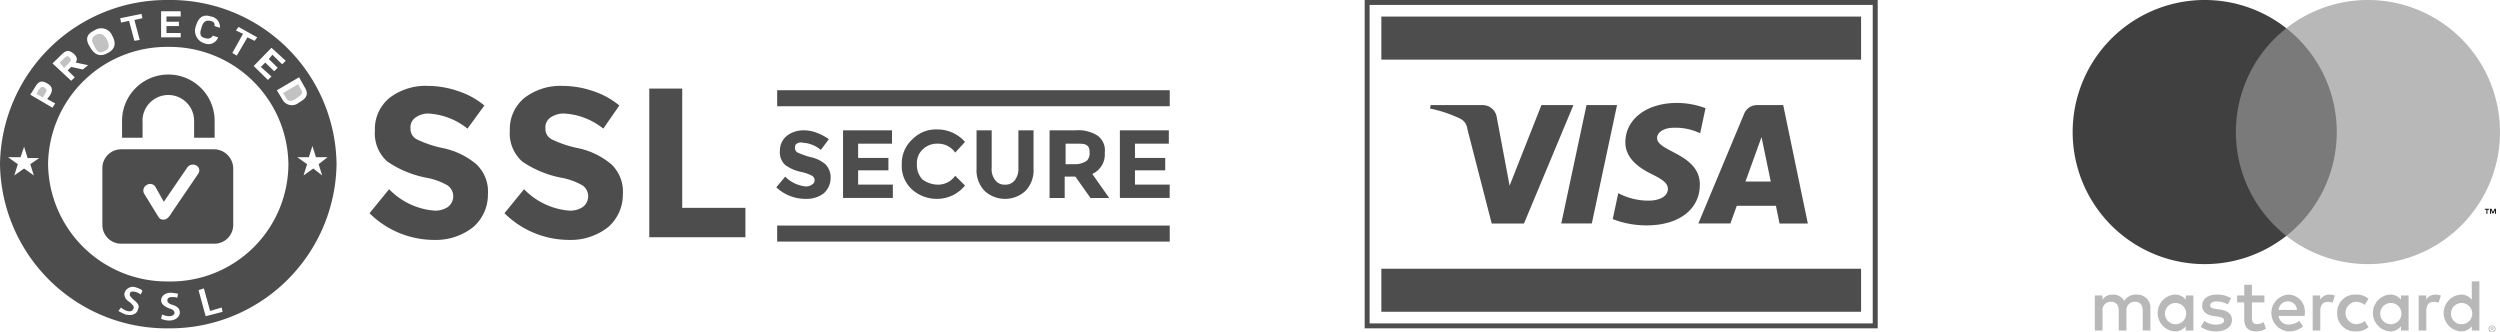 <svg xmlns="http://www.w3.org/2000/svg" width="243.647" height="32.396" viewBox="0 0 243.647 32.396"><g data-name="Group 4223"><g data-name="Group 4184" fill="#4d4d4d"><path data-name="Rectangle 1334" d="M134.624 1.615h46.754v4.197h-46.754z"/><path data-name="Rectangle 1335" d="M134.624 26.189h46.754v4.195h-46.754z"/><path data-name="Path 3315" d="M183 .477v-.48h-50v32h50zm-.485 31.043h-49.033V.479h49.032Z"/><path data-name="Path 3316" d="m153.345 10.241-4.82 11.541h-3.146l-2.372-9.21a1.27 1.27 0 0 0-.707-1.013 12.5 12.5 0 0 0-2.935-.981l.07-.336h5.063a1.39 1.39 0 0 1 1.373 1.178l1.253 6.677 3.1-7.855Zm12.322 7.775c.014-3.047-4.2-3.215-4.168-4.576.01-.414.4-.854 1.262-.968a5.6 5.6 0 0 1 2.935.517l.521-2.447a8 8 0 0 0-2.783-.51c-2.941 0-5.011 1.567-5.028 3.814-.018 1.661 1.479 2.588 2.6 3.14 1.16.567 1.549.93 1.544 1.435-.008.773-.925 1.117-1.78 1.13a6.2 6.2 0 0 1-3.056-.729l-.539 2.529a9 9 0 0 0 3.308.614c3.126 0 5.172-1.55 5.18-3.949m7.768 3.766h2.758l-2.4-11.541h-2.538a1.355 1.355 0 0 0-1.268.847l-4.464 10.694h3.125l.619-1.723h3.817Zm-3.321-4.089 1.566-4.334.9 4.334Zm-12.516-7.452-2.46 11.541h-2.976l2.461-11.541Z"/></g></g><g data-name="Group 4225"><g data-name="Group 4182"><path data-name="Path 3266" d="m5.379 10.197-.781-.521.265-.433c.26-.434.347-.868-.26-1.215s-.954 0-1.215.434l-.525.868 2.169 1.3Zm-1.041-.954-.174.26-.607-.347.174-.347c.26-.347.347-.434.521-.26.346.173.346.26.086.694" fill="none"/><path data-name="Path 3267" d="m2.69 15.401-.347-1.128-.347 1.128H.868l.868.607-.347 1.128.954-.694.954.694-.347-1.128.868-.607Z" fill="none"/><path data-name="Path 3268" d="M19.866 4.165c.781.174 1.128-.087 1.3-.607l-.519-.175c-.087.347-.347.347-.694.26-.434-.087-.521-.434-.434-.954.174-.694.434-.868.868-.781s.434.26.434.521l.521.174c.087-.607-.26-.954-.868-1.128-.781-.174-1.215.087-1.475.954-.087 1.128.173 1.562.867 1.736" fill="none"/><path data-name="Path 3269" d="m12.666 2.082.521 2.082.521-.174-.521-2 .781-.174-.17-.428-2 .521.174.434Z" fill="none"/><path data-name="Path 3270" d="M10.498 5.379c.521-.26.954-.781.434-1.735a1.1 1.1 0 0 0-1.734-.521c-.521.26-.954.781-.434 1.735a1.19 1.19 0 0 0 1.734.521m-1.128-2c.434-.26.694-.174 1.041.434.434.694.174.954-.174 1.128-.434.26-.694.26-1.041-.434-.347-.603-.26-.863.173-1.124Z" fill="none"/><path data-name="Path 3271" d="m23.076 5.466 1.041-1.822.694.434.174-.434-1.736-1.041-.26.434.694.347-1.041 1.819Z" fill="none"/><path data-name="Path 3272" d="m7.287 7.587-.694-.7.347-.347 1.128.26.434-.434-1.215-.26c.174-.26.174-.521-.174-.868-.521-.521-.781-.26-1.215.174l-.78.785L6.94 8.019ZM5.812 6.11l.347-.347c.347-.347.434-.347.607-.174.26.26.174.347-.174.694l-.347.26Z" fill="none"/><path data-name="Path 3273" d="M17.611 3.297h-1.388v-.694h1.3v-.434h-1.3v-.607l1.388.087v-.434l-1.909-.087v2.6h1.909Z" fill="none"/><path data-name="Path 3274" d="M32.011 15.314h-1.127l-.347-1.041-.347 1.041h-1.215l.954.694-.347 1.128.954-.694.868.694-.347-1.128Z" fill="none"/><path data-name="Path 3275" d="m29.669 8.385-.52-.868-2.169 1.3.521.868c.434.694.954.694 1.648.26.781-.428.954-.866.52-1.56m-1.822 1.041-.26-.434 1.475-.868.174.347c.347.521.26.694-.347 1.041-.521.347-.781.347-1.041-.086Z" fill="none"/><path data-name="Path 3276" d="m26.112 7.981.347-.347-1.041-.954.434-.521.954.868.26-.26-.868-.868.347-.434 1.041.954.26-.347-1.387-1.301-1.735 1.822Z" fill="none"/><path data-name="Path 3277" d="m20.474 30.265-.694-2.256-.434.174.694 2.6 1.648-.434-.174-.434Z" fill="none"/><ellipse data-name="Ellipse 75" cx="11.711" cy="11.315" rx="11.711" ry="11.315" transform="translate(4.685 4.685)" fill="none"/><path data-name="Path 3278" d="M4.338 8.546c-.26-.174-.347-.087-.607.26l-.174.347.607.347.174-.26c.26-.434.26-.521 0-.694" fill="#c2c2c2"/><path data-name="Path 3279" d="M10.236 4.945c.347-.174.521-.347.174-1.128-.347-.521-.607-.607-1.041-.434-.434.26-.521.521-.174 1.128.347.694.608.694 1.041.434" fill="#c2c2c2"/><path data-name="Path 3280" d="M6.766 5.586c-.174-.174-.26-.174-.607.174l-.347.343.434.521.347-.347c.347-.344.434-.431.173-.691" fill="#c2c2c2"/><path data-name="Path 3281" d="M16.4 0A16.244 16.244 0 0 0 0 16a16.244 16.244 0 0 0 16.4 16 16.244 16.244 0 0 0 16.4-16A16.19 16.19 0 0 0 16.4 0m11.447 5.926-.347.339-.954-.931-.347.423.868.847-.347.339-.868-.843-.434.423 1.041.931-.347.339-1.388-1.359 1.735-1.778Zm-4.858-2.963.26-.339 1.822 1.016-.26.339-.694-.339-1.041 1.778-.434-.254L23.683 3.3Zm-3.9-.423c.26-.847.694-1.185 1.475-.931a1.024 1.024 0 0 1 .868 1.1l-.521-.169c0-.254 0-.423-.434-.508s-.694.085-.868.762c-.174.508-.087.847.434.931a.55.55 0 0 0 .694-.254l.521.169a.994.994 0 0 1-1.3.593 1.287 1.287 0 0 1-.873-1.693ZM15.7 1.1h1.909v.508h-1.386v.508h1.215v.424h-1.215v.677h1.388v.423H15.7Zm-1.909.254.087.423-.781.169.521 1.947-.521.085-.521-1.947-.776.169-.087-.423ZM9.2 2.963a1.16 1.16 0 0 1 1.735.508c.521.931.087 1.439-.434 1.693-.607.339-1.215.339-1.735-.593-.611-.931-.091-1.354.434-1.608M5.9 5.418c.434-.423.694-.677 1.3-.169.347.339.347.593.174.847l1.215.254-.521.423-1.128-.254-.347.339.694.677-.347.339L5.118 6.18ZM3.383 8.55c.26-.423.521-.847 1.215-.423.607.339.521.762.26 1.185l-.26.339.781.423-.26.423L2.95 9.228ZM3.3 17.1l-.954-.677-.954.677.347-1.1-.954-.677H2l.347-1.016.347 1.1h1.123L2.95 16Zm10.41 11.6a1.4 1.4 0 0 0-.521-.254c-.347-.085-.521 0-.521.169-.087.169.087.339.347.593.434.339.607.593.434.931-.087.423-.521.677-1.215.508a5 5 0 0 1-.694-.339l.26-.339a1.4 1.4 0 0 0 .607.339c.347.085.521 0 .607-.254.087-.169-.087-.339-.347-.593-.434-.254-.607-.593-.521-.931a.84.84 0 0 1 1.128-.508c.26.085.521.169.607.339Zm2.776 2.54a2.1 2.1 0 0 1-.781-.169l.087-.423a1.7 1.7 0 0 0 .694.169c.347 0 .521-.169.521-.339s-.174-.339-.521-.423c-.434-.169-.781-.423-.781-.762 0-.423.347-.762.954-.762.26 0 .521.085.694.085l-.087.423c-.087-.085-.26-.085-.521-.085-.347 0-.434.169-.434.339s.174.339.521.423c.521.169.694.423.694.762s-.349.76-1.043.76Zm3.557-.423-.694-2.54.521-.169.607 2.2 1.128-.339.087.423ZM16.4 27.429A11.58 11.58 0 0 1 4.685 16 11.58 11.58 0 0 1 16.4 4.571 11.58 11.58 0 0 1 28.108 16 11.47 11.47 0 0 1 16.4 27.429M27.5 9.651l-.52-.851 2.169-1.27.521.931c.434.677.26 1.1-.521 1.524a1.047 1.047 0 0 1-1.649-.334m3.036 6.772-.954.677.347-1.1-.954-.677H30.1l.347-1.1.347 1.1h1.128l-.868.677.347 1.1Z" fill="#4d4d4d"/><path data-name="Path 3282" d="m29.235 8.548-.174-.347-1.475.868.26.434c.26.434.521.434 1.041.087.609-.435.7-.521.348-1.042" fill="#c2c2c2"/></g><g data-name="Group 4224" fill="#4d4d4d"><g data-name="Group 4180"><path data-name="Path 3255" d="M13.886 11.774a2.516 2.516 0 0 1 5.032 0v1.648h2v-1.648a4.511 4.511 0 0 0-9.022 0v1.648h2v-1.648Z"/><path data-name="Path 3256" d="M20.908 14.55h-9.109a1.83 1.83 0 0 0-1.822 1.822v5.552a1.83 1.83 0 0 0 1.822 1.826h9.109a1.83 1.83 0 0 0 1.822-1.822v-5.556a1.89 1.89 0 0 0-1.822-1.822m-1.562 2.342-2.6 3.817c-.347.607-.607.694-.781.694a.53.53 0 0 1-.521-.26l-1.388-2.256a.62.62 0 0 1 .26-.868.6.6 0 0 1 .868.26l.781 1.388 2.256-3.3a.674.674 0 0 1 .868-.26.547.547 0 0 1 .257.785"/></g><path data-name="Path 3373" d="M40.441 11.494a1.17 1.17 0 0 0-.434 1.041 1.13 1.13 0 0 0 .607 1.041 10.7 10.7 0 0 0 2.6.868 7.4 7.4 0 0 1 3.21 1.562 3.68 3.68 0 0 1 1.128 2.95 4.16 4.16 0 0 1-1.475 3.21 5.9 5.9 0 0 1-3.817 1.215 8.96 8.96 0 0 1-6.246-2.6l1.909-2.342a6.88 6.88 0 0 0 4.338 2.082 2.2 2.2 0 0 0 1.39-.35 1.3 1.3 0 0 0 0-2.082 6.4 6.4 0 0 0-2.169-.781 10.2 10.2 0 0 1-3.73-1.562 3.67 3.67 0 0 1-1.215-3.036 3.92 3.92 0 0 1 1.475-3.21 5.8 5.8 0 0 1 3.73-1.128 9.2 9.2 0 0 1 2.95.521 7.8 7.8 0 0 1 2.516 1.388l-1.648 2.256a6.65 6.65 0 0 0-3.9-1.475 2.23 2.23 0 0 0-1.219.432"/><path data-name="Path 3374" d="M53.592 11.494a1.17 1.17 0 0 0-.434 1.041 1.13 1.13 0 0 0 .607 1.041 10.7 10.7 0 0 0 2.6.868 7.4 7.4 0 0 1 3.21 1.562 3.68 3.68 0 0 1 1.128 2.95 4.16 4.16 0 0 1-1.475 3.21 5.9 5.9 0 0 1-3.817 1.215 8.96 8.96 0 0 1-6.246-2.6l1.909-2.342a6.88 6.88 0 0 0 4.338 2.082 2.2 2.2 0 0 0 1.39-.35 1.3 1.3 0 0 0 0-2.082 6.4 6.4 0 0 0-2.169-.781 10.2 10.2 0 0 1-3.73-1.562 3.67 3.67 0 0 1-1.215-3.036 3.92 3.92 0 0 1 1.475-3.21 5.8 5.8 0 0 1 3.73-1.128 9.2 9.2 0 0 1 2.95.521 7.8 7.8 0 0 1 2.516 1.388l-1.562 2.256a6.65 6.65 0 0 0-3.9-1.475 2.3 2.3 0 0 0-1.305.432"/><path data-name="Path 3375" d="M63.278 23.12V8.632h3.21v11.625h6.159v2.863z"/><g data-name="Group 4181"><path data-name="Path 3260" d="M77.656 14.003c-.174.087-.174.26-.174.434a.48.48 0 0 0 .26.434 8 8 0 0 0 1.214.432 3.34 3.34 0 0 1 1.475.694 1.83 1.83 0 0 1 .521 1.388 2 2 0 0 1-.694 1.475 2.75 2.75 0 0 1-1.735.521 4.14 4.14 0 0 1-2.867-1.126l.868-1.041a3.25 3.25 0 0 0 2 .954 1 1 0 0 0 .607-.174.492.492 0 0 0 0-.868 3.8 3.8 0 0 0-.954-.347 4.2 4.2 0 0 1-1.648-.694 1.7 1.7 0 0 1-.521-1.388 1.85 1.85 0 0 1 .694-1.475 2.67 2.67 0 0 1 1.648-.521 3.5 3.5 0 0 1 1.3.26 4.7 4.7 0 0 1 1.128.607l-.781 1.041a2.95 2.95 0 0 0-1.735-.694.71.71 0 0 0-.606.088"/><path data-name="Path 3261" d="M86.933 12.703v1.3h-3.3v1.388h2.95v1.212h-2.95v1.388h3.383v1.3h-4.854v-6.588Z"/><path data-name="Path 3262" d="M91.358 17.995a2.03 2.03 0 0 0 1.735-.868l.954.954a3.5 3.5 0 0 1-2.689 1.3 3.62 3.62 0 0 1-2.516-.954 3.08 3.08 0 0 1-.954-2.429 3.15 3.15 0 0 1 1.041-2.429 3.2 3.2 0 0 1 2.429-.954 3.56 3.56 0 0 1 2.689 1.215l-.954 1.041a2.03 2.03 0 0 0-1.735-.868 1.97 1.97 0 0 0-1.388.521 1.79 1.79 0 0 0-.607 1.475 2.04 2.04 0 0 0 .521 1.475 2.55 2.55 0 0 0 1.474.521"/><path data-name="Path 3263" d="M96.997 17.561a1.1 1.1 0 0 0 .954.434 1.12 1.12 0 0 0 .954-.434 1.84 1.84 0 0 0 .347-1.215v-3.643h1.475v3.73a2.9 2.9 0 0 1-.781 2.169 2.94 2.94 0 0 1-3.991 0 2.9 2.9 0 0 1-.781-2.169v-3.73h1.475v3.644a1.7 1.7 0 0 0 .348 1.214"/><path data-name="Path 3264" d="M107.668 14.872a2.08 2.08 0 0 1-1.215 2.082l1.648 2.342h-1.822l-1.475-2.082h-1.041v2.082h-1.474v-6.593h2.516a3.45 3.45 0 0 1 2.169.521 1.76 1.76 0 0 1 .694 1.648m-1.735.781a1.06 1.06 0 0 0 .26-.781c0-.347-.087-.607-.26-.694-.174-.174-.521-.174-.954-.174h-1.128v2h1.038a2.04 2.04 0 0 0 1.044-.351"/><path data-name="Path 3265" d="M113.913 12.703v1.3h-3.3v1.388h2.95v1.212h-2.95v1.388h3.383v1.3h-4.854v-6.588Z"/></g><path data-name="Rectangle 2052" d="M75.743 8.793H114v1.562H75.743z"/><path data-name="Rectangle 2051" d="M75.743 21.983H114v1.562H75.743z"/></g></g><g data-name="Group 4222"><g data-name="Group 4221"><g data-name="Group 3023"><path data-name="Path 3311" d="M209.576 32.212v-2.143a1.272 1.272 0 0 0-1.344-1.358 1.32 1.32 0 0 0-1.2.607 1.26 1.26 0 0 0-1.13-.607 1.13 1.13 0 0 0-1 .507v-.422h-.743v3.417h.75v-1.894a.8.8 0 0 1 .837-.908c.493 0 .744.322.744.9v1.9h.751v-1.894a.806.806 0 0 1 .836-.908c.508 0 .751.322.751.9v1.9Zm11.11-3.417h-1.215v-1.037h-.751v1.037h-.694v.679h.694v1.559c0 .793.307 1.265 1.187 1.265a1.75 1.75 0 0 0 .929-.265l-.215-.636a1.4 1.4 0 0 1-.657.193c-.372 0-.493-.229-.493-.572v-1.549h1.215Zm6.341-.086a1.01 1.01 0 0 0-.9.5v-.414h-.736v3.417h.743v-1.916c0-.565.243-.879.729-.879a1.2 1.2 0 0 1 .465.086l.229-.7a1.6 1.6 0 0 0-.529-.093Zm-9.587.357a2.56 2.56 0 0 0-1.394-.357c-.865 0-1.423.414-1.423 1.094 0 .558.415.9 1.179 1.008l.35.05c.408.057.6.164.6.358 0 .264-.272.415-.779.415a1.82 1.82 0 0 1-1.137-.358l-.35.579a2.47 2.47 0 0 0 1.48.443c.987 0 1.558-.465 1.558-1.115 0-.6-.45-.915-1.194-1.022l-.35-.05c-.322-.043-.579-.107-.579-.336 0-.25.243-.4.651-.4a2.2 2.2 0 0 1 1.065.293Zm19.918-.357a1.01 1.01 0 0 0-.9.5v-.414h-.736v3.417h.743v-1.916c0-.565.243-.879.729-.879a1.2 1.2 0 0 1 .465.086l.229-.7a1.6 1.6 0 0 0-.529-.093Zm-9.58 1.794a1.726 1.726 0 0 0 1.823 1.794 1.8 1.8 0 0 0 1.229-.408l-.357-.6a1.5 1.5 0 0 1-.894.307 1.1 1.1 0 0 1 0-2.188 1.5 1.5 0 0 1 .894.307l.357-.6a1.8 1.8 0 0 0-1.229-.407 1.726 1.726 0 0 0-1.823 1.794Zm6.963 0v-1.709h-.744v.414a1.3 1.3 0 0 0-1.079-.5 1.8 1.8 0 0 0 0 3.589 1.3 1.3 0 0 0 1.079-.5v.415h.744Zm-2.767 0a1.035 1.035 0 1 1 1.037 1.094 1.025 1.025 0 0 1-1.037-1.094m-8.972-1.794a1.8 1.8 0 0 0 .05 3.589 2.08 2.08 0 0 0 1.4-.479l-.365-.55a1.63 1.63 0 0 1-.994.357.95.95 0 0 1-1.022-.836h2.538q.012-.138.014-.286A1.64 1.64 0 0 0 223 28.71Zm-.015.665a.85.85 0 0 1 .865.829h-1.773a.88.88 0 0 1 .908-.829m18.652 1.13v-3.081h-.743v1.787a1.3 1.3 0 0 0-1.08-.5 1.8 1.8 0 0 0 0 3.589 1.3 1.3 0 0 0 1.08-.5v.415h.743Zm-2.767 0a1.035 1.035 0 1 1 1.037 1.094 1.025 1.025 0 0 1-1.037-1.094m-25.108 0v-1.709h-.744v.414a1.3 1.3 0 0 0-1.079-.5 1.8 1.8 0 0 0 0 3.589 1.3 1.3 0 0 0 1.079-.5v.415h.744Zm-2.767 0a1.035 1.035 0 1 1 1.037 1.094 1.025 1.025 0 0 1-1.035-1.095Zm31.881 1.213a.3.3 0 0 1 .134.027.34.34 0 0 1 .184.181.33.33 0 0 1 0 .263.34.34 0 0 1-.184.181.3.3 0 0 1-.134.027.3.3 0 0 1-.137-.027.3.3 0 0 1-.11-.073.4.4 0 0 1-.074-.108.33.33 0 0 1 0-.263.3.3 0 0 1 .074-.108.3.3 0 0 1 .11-.073.4.4 0 0 1 .139-.027Zm0 .6a.3.3 0 0 0 .1-.021.265.265 0 0 0 0-.487.3.3 0 0 0-.1-.02.3.3 0 0 0-.1.02.3.3 0 0 0-.084.056.265.265 0 0 0 0 .375.3.3 0 0 0 .084.056.3.3 0 0 0 .102.025Zm.02-.424a.14.14 0 0 1 .094.027.1.1 0 0 1 .033.074.1.1 0 0 1-.026.064.13.13 0 0 1-.075.031l.1.119h-.081l-.1-.118h-.031v.118h-.067v-.316Zm-.078.059v.084h.078a.1.1 0 0 0 .043-.01.04.04 0 0 0 .016-.032.04.04 0 0 0-.016-.031.1.1 0 0 0-.043-.01Z" fill="#b8b8b8"/></g><g data-name="Group 3024"><path data-name="Rectangle 1333" fill="#7a7a7a" d="M217.193 2.752h11.262v20.237h-11.262z"/><path data-name="Path 3312" d="M217.908 12.87a12.85 12.85 0 0 1 4.916-10.119 12.871 12.871 0 1 0 0 20.238 12.85 12.85 0 0 1-4.916-10.119" fill="#404040"/><path data-name="Path 3313" d="M242.418 20.845v-.414h.167v-.084h-.425v.084h.167v.414Zm.826 0v-.5h-.13l-.15.344-.15-.344h-.13v.5h.092v-.377l.141.325h.1l.141-.326v.378Z"/><path data-name="Path 3314" d="M243.646 12.87a12.87 12.87 0 0 1-20.823 10.119 12.873 12.873 0 0 0 0-20.238 12.87 12.87 0 0 1 20.823 10.119" fill="#b8b8b8"/></g></g></g></svg>